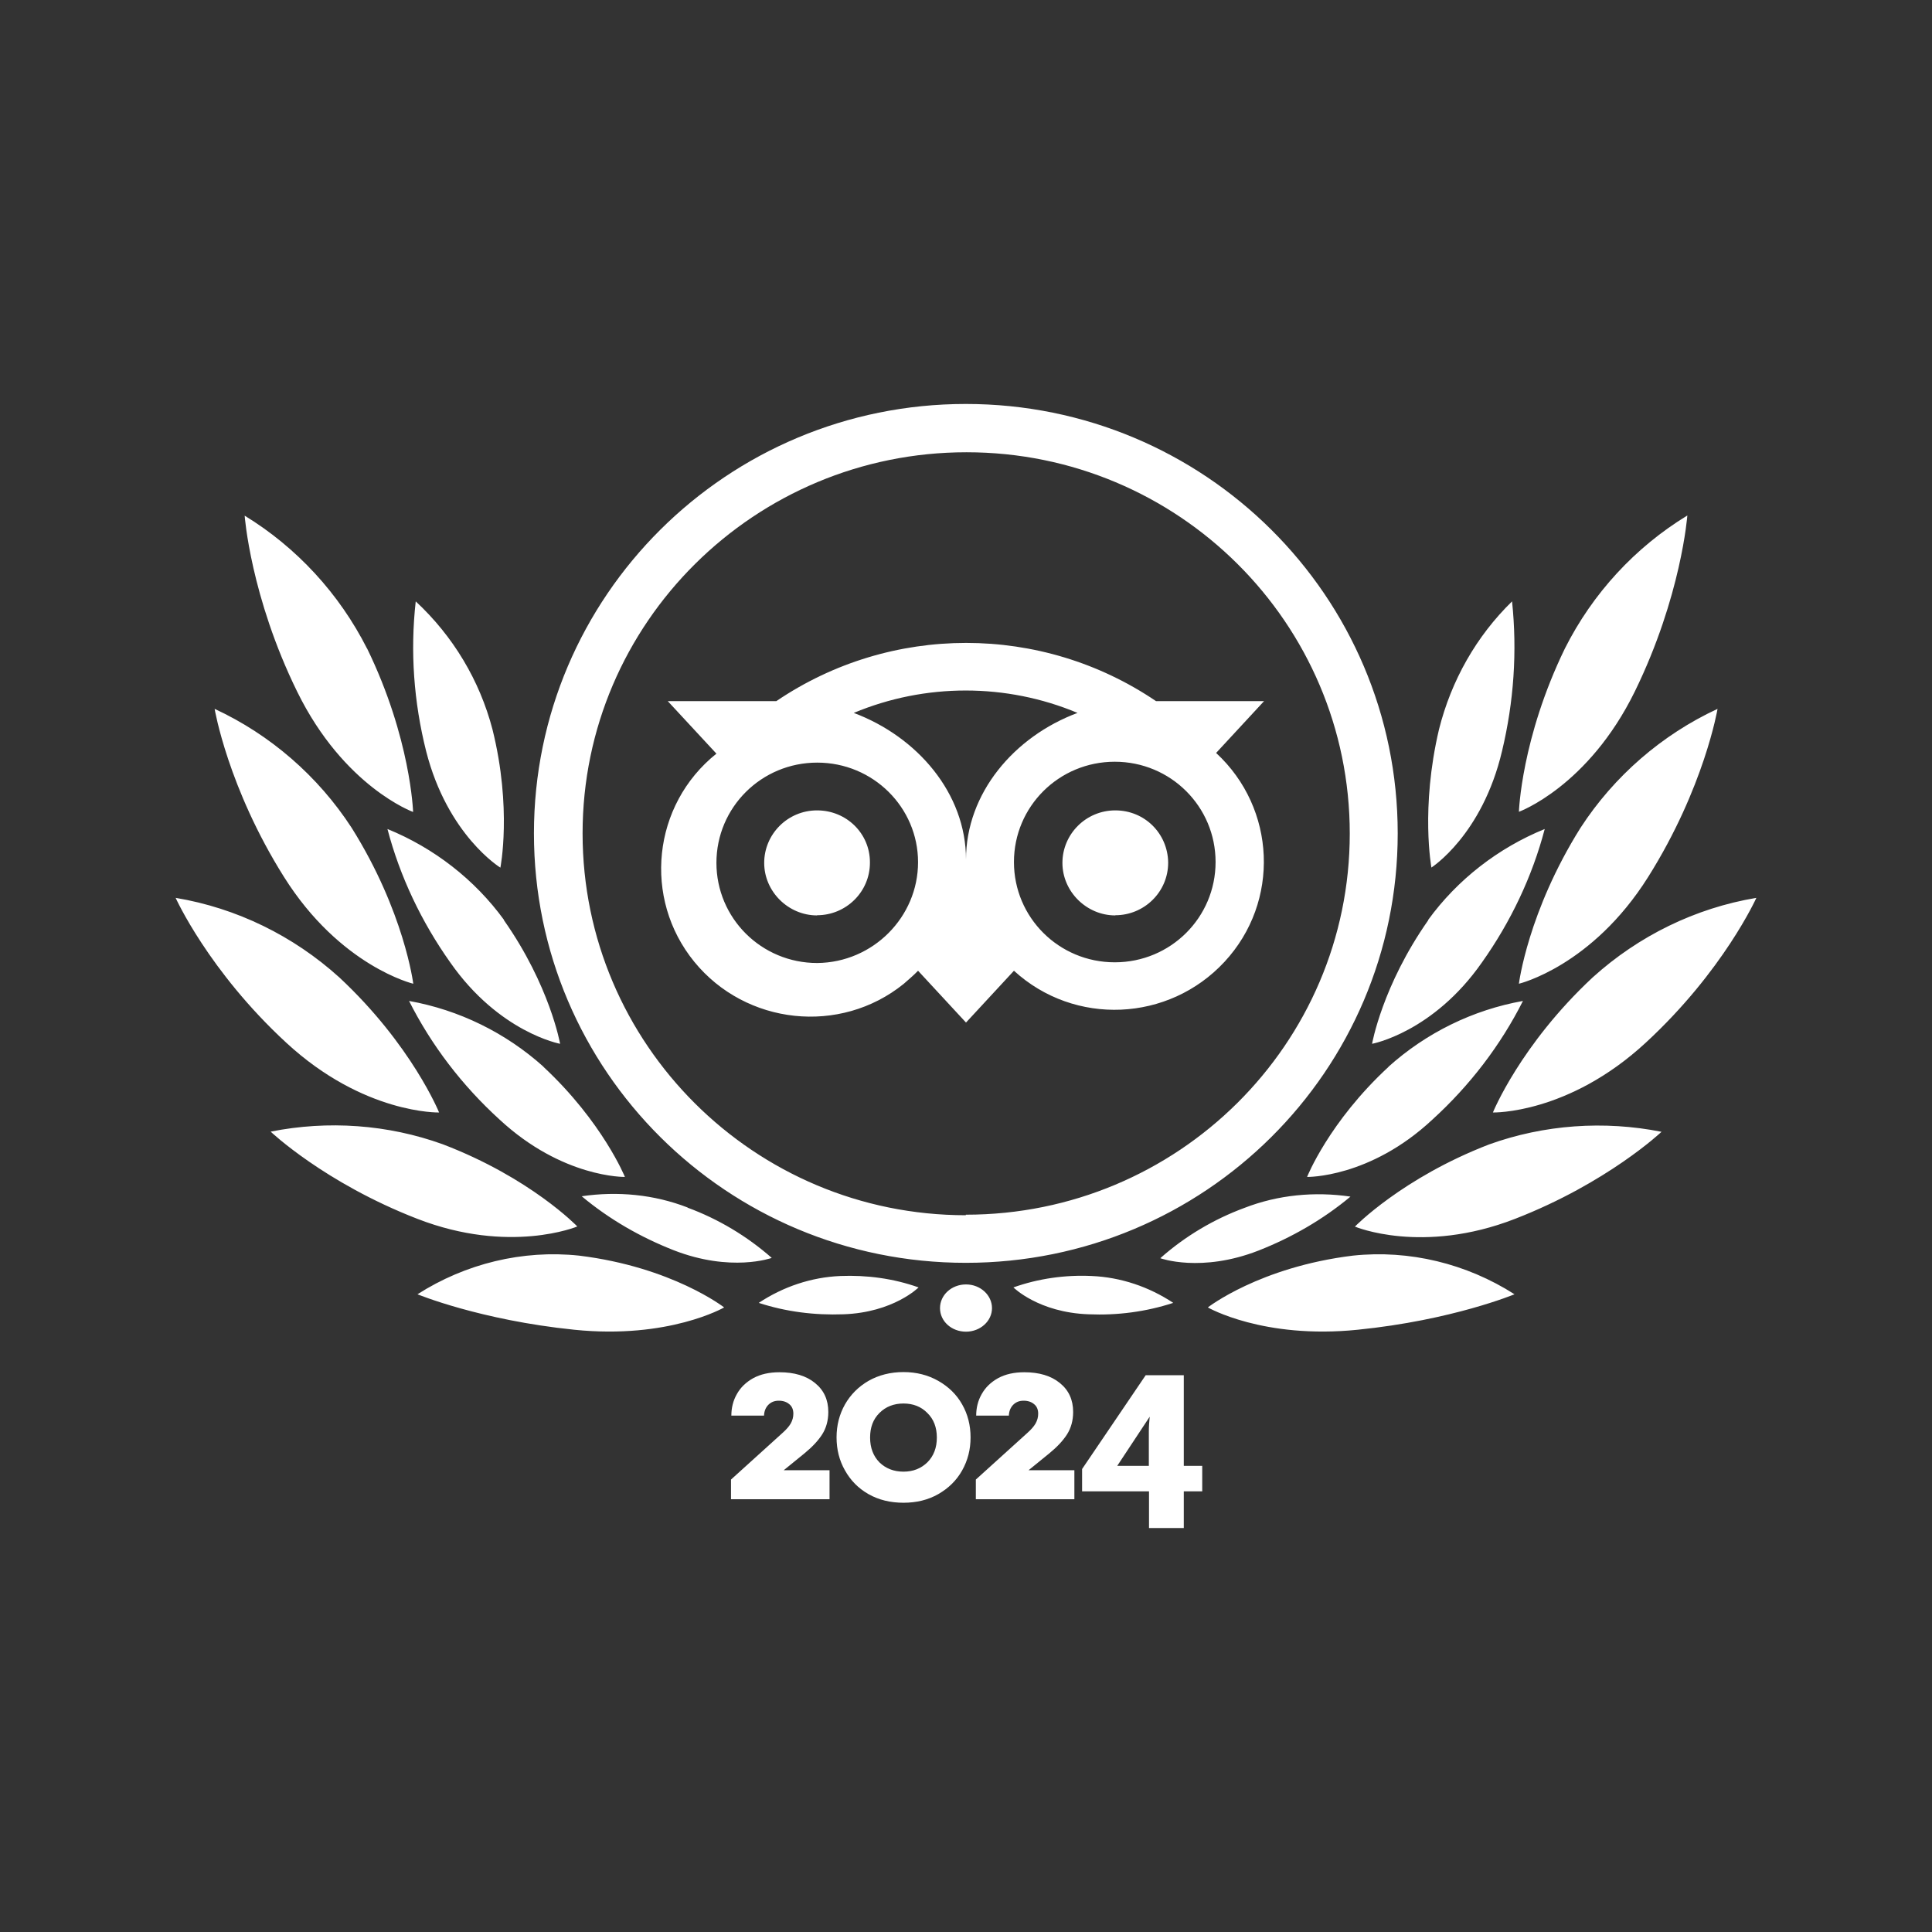 <?xml version="1.0" encoding="UTF-8"?><svg id="Layer_1" xmlns="http://www.w3.org/2000/svg" viewBox="0 0 110 110"><rect x="0" y="0" width="110" height="110" fill="#333333" stroke="none"/><defs><style>.cls-1{fill:#fff;fill-rule:evenodd;}</style></defs><path class="cls-1" d="M30.4,47.45c0-13.51,11-24.45,24.59-24.45s24.59,10.94,24.59,24.45-11,24.45-24.59,24.45-24.59-10.94-24.59-24.45ZM33.17,47.45c0,11.99,9.77,21.74,21.82,21.74v-.03c12.06,0,21.86-9.71,21.86-21.7s-9.77-21.71-21.82-21.71-21.86,9.71-21.86,21.7ZM46.52,52.11c1.64,0,3.01-1.32,3.01-2.99v-.03c0-1.63-1.33-2.95-3.01-2.95s-3.01,1.36-3.01,2.99,1.37,2.99,3.01,2.99h0ZM63.5,52.11c1.64,0,3.01-1.32,3.01-2.99v-.03c-.03-1.63-1.33-2.95-3.01-2.95s-3.01,1.36-3.01,2.99,1.37,2.99,3.01,2.99h0ZM69.24,42.87l2.73-2.95h-6.15c-6.52-4.42-15.1-4.42-21.62,0h-6.18l2.77,2.99c-3.65,2.92-4.2,8.25-1.26,11.85s8.3,4.18,11.92,1.26h0c.27-.24.55-.47.82-.75l2.73,2.95,2.73-2.95c3.45,3.16,8.81,2.92,11.99-.51,3.17-3.42,2.94-8.73-.48-11.89ZM40.79,49.12c0,3.16,2.56,5.71,5.74,5.71,3.18-.03,5.74-2.62,5.74-5.74s-2.56-5.67-5.74-5.67-5.74,2.55-5.74,5.71h0ZM48.61,40.59c3.62,1.36,6.39,4.58,6.39,8.35,0-3.77,2.73-7,6.35-8.35-4.06-1.7-8.67-1.7-12.74,0ZM57.73,49.08c0,3.16,2.56,5.71,5.74,5.71s5.74-2.55,5.74-5.71-2.56-5.71-5.74-5.71-5.74,2.55-5.74,5.71ZM62.15,72.65c-1.49-.07-3.02.14-4.45.65,0,0,1.43,1.43,4.28,1.53,1.63.07,3.26-.14,4.82-.65-1.39-.92-2.99-1.46-4.65-1.53ZM55,75.82c.81,0,1.48-.6,1.48-1.34s-.66-1.35-1.48-1.35-1.48.6-1.48,1.35.66,1.34,1.48,1.34ZM41.62,84.24l2.95-2.67c.2-.18.35-.35.45-.52.1-.18.15-.36.15-.56,0-.24-.08-.42-.23-.54-.15-.13-.35-.2-.6-.2s-.44.08-.6.24c-.15.16-.23.36-.24.61h-1.86c0-.44.1-.85.31-1.22.21-.38.52-.68.93-.91.42-.23.92-.34,1.5-.34.84,0,1.52.2,2.02.61.51.41.76.96.76,1.65,0,.49-.12.92-.35,1.28s-.57.72-1.01,1.08l-1.18.96h2.61v1.65h-5.61v-1.14.02ZM51.44,85.56c-.74,0-1.41-.16-1.99-.49s-1.02-.78-1.34-1.35c-.32-.56-.48-1.19-.48-1.88s.16-1.31.48-1.88c.32-.56.77-1.01,1.34-1.34.58-.33,1.25-.5,1.99-.5s1.4.17,1.98.5c.58.33,1.04.77,1.36,1.34.32.56.48,1.19.48,1.88s-.16,1.31-.48,1.88-.77,1.01-1.36,1.35c-.58.33-1.24.49-1.98.49ZM51.44,83.79c.55,0,1-.18,1.36-.53.36-.36.54-.83.54-1.41s-.18-1.05-.54-1.4c-.35-.36-.81-.54-1.36-.54s-1.01.18-1.37.54-.53.82-.53,1.4.18,1.05.53,1.41c.36.35.82.53,1.37.53ZM55.56,84.24l2.95-2.67c.2-.18.35-.35.45-.52.1-.18.15-.36.15-.56,0-.24-.08-.42-.23-.54-.15-.13-.35-.2-.6-.2s-.44.08-.6.24c-.15.16-.23.36-.24.61h-1.86c0-.44.1-.85.31-1.22.21-.38.52-.68.93-.91.42-.23.92-.34,1.5-.34.84,0,1.52.2,2.02.61.51.41.76.96.76,1.65,0,.49-.12.92-.35,1.28s-.57.72-1.01,1.08l-1.18.96h2.61v1.65h-5.61v-1.14.02ZM65.41,84.91h-3.8v-1.27l3.62-5.34h2.17v5.16h1.05v1.45h-1.05v2.09h-1.98v-2.09h-.01ZM65.41,83.46v-1.97c0-.26.02-.53.05-.83l-1.85,2.8h1.8ZM52.3,73.3c-1.43-.51-2.95-.71-4.45-.65-1.66.07-3.26.61-4.65,1.53,1.56.51,3.19.71,4.82.65,2.85-.1,4.28-1.53,4.28-1.53ZM68.77,74.44s2.94-2.3,8.26-2.95c3.21-.34,6.46.45,9.2,2.2,0,0-3.55,1.48-8.93,2.02-5.38.55-8.53-1.27-8.53-1.27ZM32.97,71.49c5.31.65,8.26,2.95,8.26,2.95,0,0-3.15,1.82-8.53,1.27-5.38-.55-8.93-2.02-8.93-2.02,2.74-1.75,5.99-2.54,9.2-2.2ZM66.07,71.63c1.41-1.25,3.05-2.22,4.79-2.86,1.91-.74,3.99-.94,6.03-.64-1.57,1.31-3.35,2.33-5.23,3.07-3.28,1.28-5.59.44-5.59.44h0ZM39.15,68.76c1.74.64,3.38,1.62,4.79,2.86,0,0-2.31.84-5.59-.44-1.88-.74-3.65-1.75-5.23-3.07,2.04-.3,4.12-.1,6.03.64h0ZM77.14,69.84s2.69-2.77,7.64-4.68c3.14-1.13,6.55-1.37,9.82-.72,0,0-3.07,2.91-8.35,4.96s-9.1.44-9.1.44h-.01ZM25.21,65.15c5,1.91,7.66,4.68,7.66,4.68,0,0-3.85,1.61-9.12-.44-5.28-2.05-8.34-4.96-8.34-4.96,3.27-.65,6.67-.41,9.8.72ZM25,63.34s-1.56-3.85-5.68-7.69c-2.62-2.37-5.85-3.95-9.32-4.53,0,0,1.87,4.16,6.29,8.24,4.42,4.09,8.71,3.98,8.71,3.98ZM30.94,60.74c3.37,3.14,4.64,6.27,4.64,6.27,0,0-3.54.07-7.14-3.27-2.13-1.94-3.88-4.23-5.15-6.75,2.85.51,5.5,1.81,7.66,3.75h-.01ZM85,63.34s1.56-3.85,5.68-7.69c2.62-2.37,5.85-3.95,9.32-4.53,0,0-1.87,4.16-6.29,8.24-4.42,4.09-8.71,3.98-8.71,3.98ZM79.06,60.74c-3.4,3.14-4.64,6.27-4.64,6.27,0,0,3.57.07,7.14-3.27,2.13-1.94,3.88-4.23,5.15-6.75-2.85.51-5.5,1.81-7.66,3.75h0ZM23.53,56.01s-.51-4.1-3.51-8.88c-1.91-2.94-4.63-5.3-7.8-6.77,0,0,.75,4.48,3.95,9.57s7.36,6.08,7.36,6.08ZM28.69,52.39c2.62,3.73,3.2,7.04,3.2,7.04,0,0-3.47-.64-6.26-4.64-1.63-2.3-2.86-4.88-3.57-7.59,2.65,1.08,4.97,2.88,6.64,5.18h-.01ZM86.48,56.01s.51-4.1,3.51-8.88c1.91-2.94,4.63-5.3,7.8-6.77,0,0-.75,4.48-3.95,9.57s-7.36,6.08-7.36,6.08ZM81.32,52.39c-2.62,3.73-3.2,7.04-3.2,7.04,0,0,3.47-.64,6.26-4.64,1.63-2.3,2.86-4.88,3.57-7.59-2.65,1.08-4.97,2.88-6.64,5.18h0ZM81.5,49.4s-.63-3.37.43-7.87c.7-2.79,2.13-5.31,4.16-7.29.3,2.86.1,5.72-.57,8.52-1.13,4.8-4.03,6.64-4.03,6.64h.01ZM28.04,41.53c1.12,4.5.45,7.87.45,7.87,0,0-3.01-1.84-4.23-6.64-.7-2.79-.91-5.66-.59-8.52,2.13,1.98,3.64,4.5,4.37,7.29ZM86.48,46.23s.13-4.19,2.62-9.31c1.58-3.14,4-5.76,6.97-7.57,0,0-.34,4.6-2.99,10.02-2.66,5.42-6.6,6.85-6.6,6.85h0ZM20.9,36.92c2.49,5.11,2.62,9.31,2.62,9.31,0,0-3.94-1.43-6.6-6.85s-2.99-10.02-2.99-10.02c2.96,1.81,5.38,4.43,6.97,7.57h0Z"/></svg>